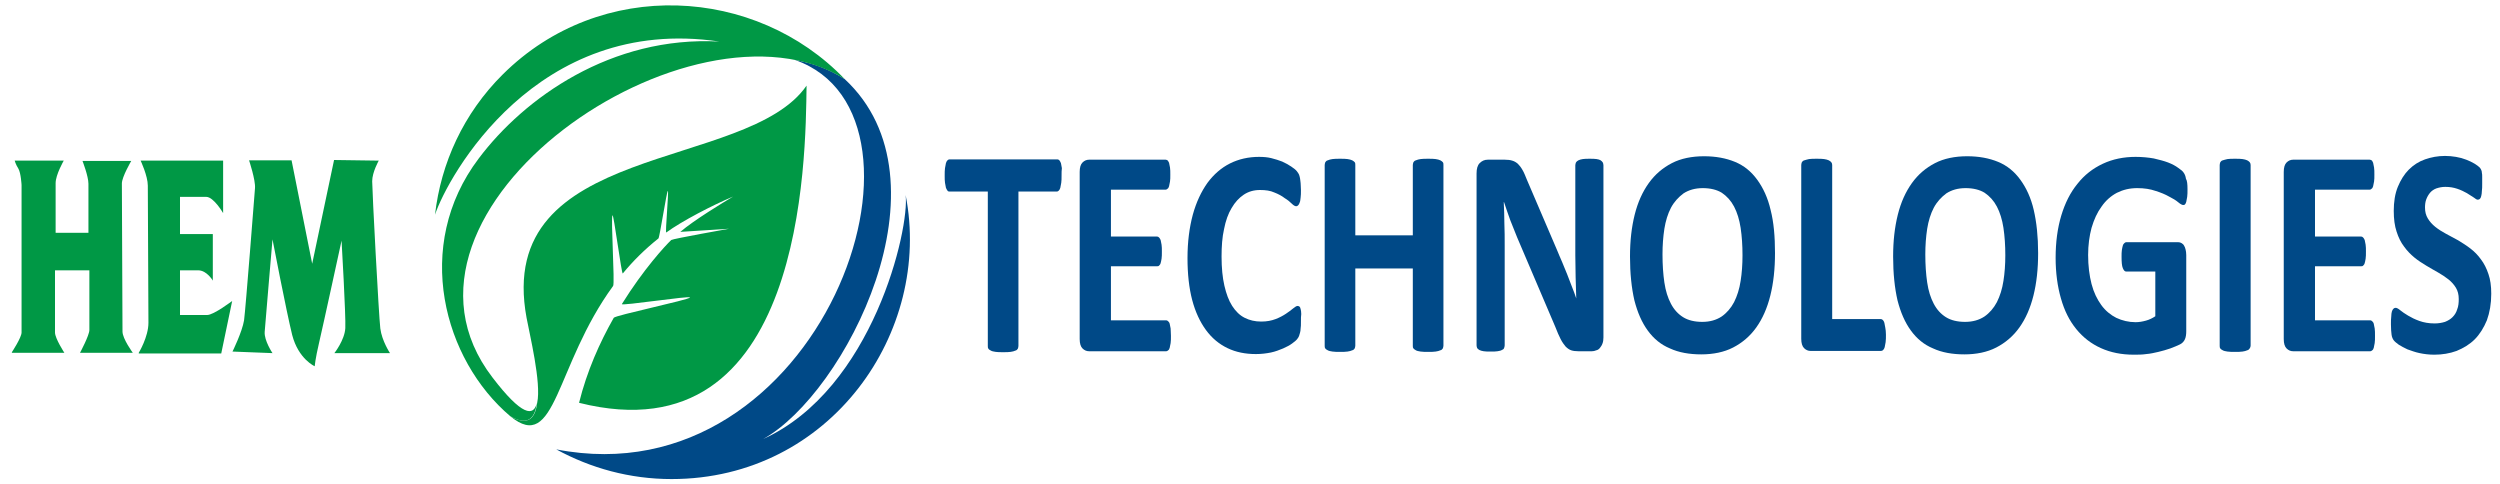 <?xml version="1.0" encoding="utf-8"?>
<!-- Generator: Adobe Illustrator 24.0.0, SVG Export Plug-In . SVG Version: 6.00 Build 0)  -->
<svg version="1.1" id="Laag_1" xmlns="http://www.w3.org/2000/svg" xmlns:xlink="http://www.w3.org/1999/xlink" x="0px" y="0px"
	 viewBox="0 0 800 155" style="enable-background:new 0 0 800 155;" xml:space="preserve">
<style type="text/css">
	.st0{fill:#009845;}
	.st1{fill:#004987;}
</style>
<g>
	<path class="st0" d="M3.8,112.7c0,0,3.1-4.7,3.1-6.3c0-1.6,0-47.2,0-47.2s-0.2-3.8-1-5.2c-0.9-1.4-1.2-2.6-1.2-2.6h15.7
		c0,0-2.6,4.5-2.6,7.2c0,2.6,0,15.9,0,15.9h10.5c0,0,0-12.9,0-15.7c0-2.4-1.9-7.3-1.9-7.3h15.6c0,0-3,5.1-3,7.2
		c0,2.1,0.2,45.1,0.2,47.4c0,2.3,3.3,6.8,3.3,6.8H25.6c0,0,3-5.6,3-7.3c0-1.7,0-19.1,0-19.1h-11c0,0,0,18,0,19.9c0,1.9,3,6.5,3,6.5
		H3.8"/>
	<path class="st0" d="M44.4,112.9c0,0,3.1-5.1,3.1-9.6c0-4.5-0.2-40.8-0.2-43.9c0-3.1-2.3-8-2.3-8h26.4v16.8c0,0-3-5.2-5.4-5.2
		c-2.4,0-8.4,0-8.4,0v11.9h10.5v14.9c0,0-1.9-3.3-4.7-3.3c-2.8,0-5.8,0-5.8,0v14.3c0,0,6.6,0,8.7,0c2.1,0,8-4.5,8-4.5l-3.5,16.8
		H44.4"/>
	<path class="st0" d="M74.4,112.5c0,0,3.1-6.3,3.7-10c0.5-3.7,3.3-39.7,3.5-42.3c0.2-2.6-1.9-8.9-1.9-8.9h13.6l6.6,33.1l7-33.2
		l14.3,0.2c0,0-2.1,3.7-2.1,6.6c0,3,2.1,43,2.6,47.1c0.5,4,3.1,7.9,3.1,7.9h-17.8c0,0,3.3-4.2,3.5-8c0.2-3.8-1.2-28-1.2-28
		s-6,27.6-7.2,32.7c-1.2,5.1-1.4,7.5-1.4,7.5s-5.2-2.3-7.2-10c-1.9-7.7-6.3-30.6-6.3-30.6s-2.3,26.8-2.5,29.6
		c-0.2,2.8,2.5,6.8,2.5,6.8L74.4,112.5"/>
</g>
<path class="st1" d="M289.8,62.4c1.3,10.7-10.4,62.1-45.6,78.1C270.3,126,305.5,58,270.3,25.3c-5.6-3.6-11.2-5.3-15.9-6.1
	c51.2,17.8,8.3,141.1-76.4,124.6c11,6,23.5,9.5,36.9,9.5C265.9,153.3,298.4,106,289.8,62.4z"/>
<path class="st0" d="M171.8,128.9c-1,4.5-4.8,4.2-14.2-8.1C116.3,67.1,221.7-5.1,270.3,25.3c-28.4-29.6-78-32.7-109.4-1.5
	c-12.6,12.5-19.8,28.4-21.7,44.9c4-12,32.4-64.1,91-55.4c-34.6-1.9-62.5,18.1-77,37.4c-21.2,28-11.2,64.5,10.1,82.5
	C169.5,136.8,171.3,133,171.8,128.9z"/>
<path class="st0" d="M168.5,101.7c0.9,5,4.8,20.8,3.4,27.2c-0.5,4.1-2.3,7.9-8.6,4.3c14.7,12.1,14.2-16.1,32.9-41.7
	c0.6-0.9-0.8-21.8-0.2-22.6c0.4-0.5,2.9,19.1,3.3,18.6c3.2-3.9,7-7.7,11.4-11.2c0.4-0.4,2.6-14.9,3-15.2c0.4-0.3-0.9,13.6-0.5,13.3
	c4.9-3.6,14.9-8.8,21.4-11.5c-3.2,1.9-12.6,7.6-16.9,11.3l15.6-1c0,0-18,3.2-18.5,3.6c-2,1.9-8.9,9.4-15.8,20.5
	c-0.4,0.7,22.2-2.8,21.8-2.1c-0.5,0.8-24,5.7-24.4,6.5c-4.5,7.9-8.6,17.1-11.1,27.2c72.1,18.1,72.5-78.1,72.8-101.5
	C239,55.1,158,45,168.5,101.7z"/>
<g>
	<path class="st1" d="M339.7,56.2c0,0.9,0,1.7-0.1,2.3s-0.2,1.2-0.3,1.6c-0.1,0.4-0.3,0.7-0.5,0.9c-0.2,0.2-0.4,0.3-0.6,0.3h-12.3
		v49.4c0,0.3-0.1,0.6-0.2,0.9c-0.2,0.3-0.4,0.5-0.8,0.6c-0.4,0.2-0.9,0.3-1.5,0.4c-0.6,0.1-1.4,0.1-2.4,0.1s-1.8,0-2.4-0.1
		c-0.6-0.1-1.2-0.2-1.5-0.4c-0.4-0.2-0.7-0.4-0.8-0.6c-0.2-0.3-0.2-0.5-0.2-0.9V61.3h-12.3c-0.3,0-0.5-0.1-0.6-0.3
		c-0.2-0.2-0.3-0.5-0.5-0.9c-0.1-0.4-0.2-0.9-0.3-1.6c-0.1-0.6-0.1-1.4-0.1-2.3c0-0.9,0-1.8,0.1-2.4c0.1-0.7,0.2-1.2,0.3-1.6
		c0.1-0.4,0.3-0.7,0.5-0.9c0.2-0.2,0.4-0.3,0.6-0.3h34.6c0.2,0,0.4,0.1,0.6,0.3c0.2,0.2,0.3,0.5,0.5,0.9c0.1,0.4,0.2,0.9,0.3,1.6
		C339.7,54.5,339.7,55.3,339.7,56.2z"/>
	<path class="st1" d="M374.7,107.5c0,0.9,0,1.7-0.1,2.3c-0.1,0.6-0.2,1.1-0.3,1.5c-0.1,0.4-0.3,0.7-0.5,0.8
		c-0.2,0.2-0.4,0.3-0.6,0.3h-24.7c-0.8,0-1.5-0.3-2.1-0.9c-0.6-0.6-0.9-1.6-0.9-3V55c0-1.4,0.3-2.4,0.9-3c0.6-0.6,1.3-0.9,2.1-0.9
		H373c0.2,0,0.4,0.1,0.6,0.2c0.2,0.2,0.3,0.4,0.5,0.8c0.1,0.4,0.2,0.9,0.3,1.5c0.1,0.6,0.1,1.4,0.1,2.3c0,0.9,0,1.6-0.1,2.2
		c-0.1,0.6-0.2,1.1-0.3,1.5c-0.1,0.4-0.3,0.7-0.5,0.8c-0.2,0.2-0.4,0.3-0.6,0.3h-17.5v15h14.8c0.2,0,0.4,0.1,0.6,0.3
		c0.2,0.2,0.3,0.4,0.5,0.8c0.1,0.4,0.2,0.9,0.3,1.5c0.1,0.6,0.1,1.4,0.1,2.2c0,0.9,0,1.7-0.1,2.3c-0.1,0.6-0.2,1.1-0.3,1.4
		c-0.1,0.4-0.3,0.6-0.5,0.8c-0.2,0.2-0.4,0.2-0.6,0.2h-14.8v17.3h17.7c0.2,0,0.4,0.1,0.6,0.3c0.2,0.2,0.4,0.4,0.5,0.8
		c0.1,0.4,0.2,0.9,0.3,1.5C374.6,105.8,374.7,106.5,374.7,107.5z"/>
	<path class="st1" d="M416.3,103.1c0,0.8,0,1.5-0.1,2c0,0.6-0.1,1-0.2,1.4c-0.1,0.4-0.2,0.7-0.3,1c-0.1,0.3-0.3,0.6-0.6,1
		c-0.3,0.4-0.8,0.8-1.6,1.4c-0.8,0.6-1.8,1.1-2.9,1.6c-1.2,0.5-2.5,1-3.9,1.3c-1.5,0.3-3.1,0.5-4.8,0.5c-3.4,0-6.4-0.6-9.1-1.9
		c-2.7-1.3-5-3.2-6.9-5.8c-1.9-2.6-3.4-5.8-4.4-9.6c-1-3.8-1.5-8.3-1.5-13.4c0-5.2,0.6-9.8,1.7-13.9c1.1-4,2.7-7.4,4.7-10.2
		c2-2.7,4.4-4.8,7.2-6.2s5.9-2.1,9.3-2.1c1.4,0,2.7,0.1,3.9,0.4c1.3,0.3,2.4,0.7,3.5,1.1c1.1,0.5,2,1,2.9,1.6
		c0.9,0.6,1.5,1.1,1.8,1.5c0.3,0.4,0.6,0.8,0.7,1.1c0.1,0.3,0.2,0.6,0.3,1.1c0.1,0.4,0.1,1,0.2,1.6c0,0.6,0.1,1.3,0.1,2.2
		c0,0.9,0,1.8-0.1,2.4c-0.1,0.7-0.1,1.2-0.3,1.6c-0.1,0.4-0.3,0.7-0.5,0.9c-0.2,0.2-0.4,0.3-0.6,0.3c-0.4,0-0.9-0.3-1.4-0.8
		c-0.6-0.6-1.3-1.2-2.3-1.8c-0.9-0.7-2-1.3-3.3-1.8c-1.3-0.6-2.8-0.8-4.6-0.8c-2,0-3.7,0.5-5.2,1.5s-2.8,2.4-3.9,4.3
		c-1.1,1.8-1.9,4.1-2.4,6.7c-0.6,2.6-0.8,5.6-0.8,8.8c0,3.6,0.3,6.7,0.9,9.3c0.6,2.6,1.4,4.8,2.5,6.5c1.1,1.7,2.4,3,4,3.8
		c1.6,0.8,3.3,1.2,5.3,1.2c1.8,0,3.3-0.3,4.6-0.8c1.3-0.5,2.4-1.1,3.3-1.7c0.9-0.6,1.7-1.2,2.3-1.7c0.6-0.5,1.1-0.8,1.4-0.8
		c0.3,0,0.5,0.1,0.6,0.2c0.2,0.1,0.3,0.4,0.4,0.8c0.1,0.4,0.2,0.9,0.2,1.6C416.3,101,416.3,101.9,416.3,103.1z"/>
	<path class="st1" d="M461.9,110.6c0,0.3-0.1,0.6-0.2,0.9c-0.2,0.3-0.4,0.5-0.8,0.6c-0.4,0.2-0.9,0.3-1.5,0.4
		c-0.6,0.1-1.4,0.1-2.4,0.1c-1,0-1.8,0-2.4-0.1c-0.6-0.1-1.2-0.2-1.5-0.4c-0.4-0.2-0.6-0.4-0.8-0.6c-0.2-0.3-0.2-0.5-0.2-0.9V85.9
		h-18.4v24.7c0,0.3-0.1,0.6-0.2,0.9c-0.2,0.3-0.4,0.5-0.8,0.6c-0.4,0.2-0.9,0.3-1.5,0.4c-0.6,0.1-1.4,0.1-2.4,0.1
		c-1,0-1.8,0-2.4-0.1c-0.6-0.1-1.2-0.2-1.5-0.4c-0.4-0.2-0.7-0.4-0.8-0.6c-0.2-0.3-0.2-0.5-0.2-0.9V52.8c0-0.3,0.1-0.6,0.2-0.9
		c0.2-0.3,0.4-0.5,0.8-0.6c0.4-0.2,0.9-0.3,1.5-0.4c0.6-0.1,1.5-0.1,2.4-0.1c1,0,1.8,0,2.4,0.1c0.6,0.1,1.1,0.2,1.5,0.4
		c0.4,0.2,0.6,0.4,0.8,0.6c0.2,0.3,0.2,0.5,0.2,0.9v22.5h18.4V52.8c0-0.3,0.1-0.6,0.2-0.9c0.2-0.3,0.4-0.5,0.8-0.6
		c0.4-0.2,0.9-0.3,1.5-0.4c0.6-0.1,1.5-0.1,2.4-0.1c1,0,1.8,0,2.4,0.1c0.6,0.1,1.1,0.2,1.5,0.4c0.4,0.2,0.6,0.4,0.8,0.6
		c0.2,0.3,0.2,0.5,0.2,0.9V110.6z"/>
	<path class="st1" d="M513.1,108c0,0.7-0.1,1.4-0.3,1.9c-0.2,0.6-0.5,1-0.8,1.4c-0.3,0.4-0.7,0.7-1.2,0.8c-0.5,0.2-0.9,0.3-1.4,0.3
		h-4.3c-0.9,0-1.7-0.1-2.3-0.3c-0.6-0.2-1.2-0.6-1.8-1.2c-0.5-0.6-1.1-1.4-1.6-2.4c-0.5-1-1.1-2.3-1.7-3.9L485.5,76
		c-0.7-1.7-1.4-3.5-2.2-5.5c-0.7-2-1.4-3.9-2-5.8h-0.1c0.1,2.3,0.2,4.5,0.2,6.8c0.1,2.3,0.1,4.6,0.1,7v32c0,0.3-0.1,0.6-0.2,0.9
		c-0.1,0.3-0.4,0.5-0.7,0.6c-0.3,0.2-0.8,0.3-1.4,0.4c-0.6,0.1-1.3,0.1-2.2,0.1c-0.9,0-1.6,0-2.2-0.1c-0.6-0.1-1-0.2-1.4-0.4
		c-0.3-0.2-0.6-0.4-0.7-0.6c-0.1-0.3-0.2-0.5-0.2-0.9v-55c0-1.5,0.3-2.6,1-3.3c0.7-0.7,1.5-1.1,2.6-1.1h5.4c1,0,1.8,0.1,2.4,0.3
		c0.7,0.2,1.2,0.5,1.8,1c0.5,0.5,1,1.1,1.5,2c0.5,0.8,0.9,1.9,1.4,3.1l9.6,22.4c0.6,1.4,1.1,2.7,1.7,4c0.5,1.3,1.1,2.6,1.6,3.9
		c0.5,1.3,1,2.6,1.5,3.9c0.5,1.3,1,2.5,1.4,3.8h0c-0.1-2.2-0.1-4.5-0.2-6.9c0-2.4-0.1-4.7-0.1-6.9V52.9c0-0.3,0.1-0.6,0.2-0.9
		c0.2-0.3,0.4-0.5,0.8-0.7c0.4-0.2,0.8-0.3,1.4-0.4c0.6-0.1,1.3-0.1,2.2-0.1c0.9,0,1.6,0,2.2,0.1c0.6,0.1,1,0.2,1.3,0.4
		c0.3,0.2,0.5,0.4,0.7,0.7c0.1,0.3,0.2,0.5,0.2,0.9V108z"/>
	<path class="st1" d="M568,81c0,5.1-0.5,9.6-1.5,13.6c-1,4-2.5,7.4-4.5,10.2c-2,2.8-4.5,4.9-7.4,6.4c-2.9,1.5-6.4,2.2-10.2,2.2
		c-3.8,0-7.2-0.6-10-1.9c-2.9-1.2-5.2-3.1-7.1-5.7c-1.9-2.6-3.3-5.8-4.3-9.7c-0.9-3.9-1.4-8.6-1.4-14c0-5,0.5-9.4,1.5-13.4
		c1-4,2.5-7.3,4.5-10.1c2-2.8,4.5-4.9,7.4-6.4c2.9-1.5,6.4-2.2,10.3-2.2c3.7,0,7,0.6,9.9,1.8c2.9,1.2,5.2,3.1,7.1,5.7
		c1.9,2.6,3.4,5.8,4.3,9.7C567.6,71.1,568,75.7,568,81z M557.6,81.7c0-3.2-0.2-6.1-0.6-8.8c-0.4-2.6-1.1-4.9-2.1-6.8
		c-1-1.9-2.3-3.3-3.9-4.4c-1.6-1-3.7-1.5-6.1-1.5c-2.5,0-4.5,0.6-6.2,1.7c-1.6,1.2-3,2.7-4,4.6c-1,1.9-1.7,4.2-2.1,6.7
		c-0.4,2.6-0.6,5.3-0.6,8.2c0,3.3,0.2,6.3,0.6,9c0.4,2.7,1.1,4.9,2.1,6.8c1,1.9,2.3,3.3,3.9,4.3c1.6,1,3.7,1.5,6.1,1.5
		c2.5,0,4.5-0.6,6.2-1.7c1.6-1.1,3-2.7,4-4.6c1-2,1.7-4.2,2.1-6.8C557.4,87.4,557.6,84.6,557.6,81.7z"/>
	<path class="st1" d="M603.5,107.1c0,0.9,0,1.7-0.1,2.4c-0.1,0.6-0.2,1.2-0.3,1.6c-0.1,0.4-0.3,0.7-0.5,0.9
		c-0.2,0.2-0.4,0.3-0.7,0.3h-22.5c-0.8,0-1.5-0.3-2.1-0.9c-0.6-0.6-0.9-1.6-0.9-3V52.8c0-0.3,0.1-0.6,0.2-0.9
		c0.2-0.3,0.4-0.5,0.8-0.6s0.9-0.3,1.5-0.4c0.6-0.1,1.5-0.1,2.4-0.1c1,0,1.8,0,2.4,0.1c0.6,0.1,1.1,0.2,1.5,0.4s0.6,0.4,0.8,0.6
		c0.2,0.3,0.3,0.5,0.3,0.9v49.3h15.5c0.3,0,0.5,0.1,0.7,0.3c0.2,0.2,0.4,0.5,0.5,0.9c0.1,0.4,0.2,0.9,0.3,1.6
		C603.4,105.4,603.5,106.2,603.5,107.1z"/>
	<path class="st1" d="M652.2,81c0,5.1-0.5,9.6-1.5,13.6c-1,4-2.5,7.4-4.5,10.2c-2,2.8-4.5,4.9-7.4,6.4c-2.9,1.5-6.4,2.2-10.2,2.2
		c-3.8,0-7.2-0.6-10-1.9c-2.9-1.2-5.2-3.1-7.1-5.7c-1.9-2.6-3.3-5.8-4.3-9.7c-0.9-3.9-1.4-8.6-1.4-14c0-5,0.5-9.4,1.5-13.4
		c1-4,2.5-7.3,4.5-10.1c2-2.8,4.5-4.9,7.4-6.4c2.9-1.5,6.4-2.2,10.3-2.2c3.7,0,7,0.6,9.9,1.8c2.9,1.2,5.2,3.1,7.1,5.7
		c1.9,2.6,3.4,5.8,4.3,9.7C651.7,71.1,652.2,75.7,652.2,81z M641.7,81.7c0-3.2-0.2-6.1-0.6-8.8c-0.4-2.6-1.1-4.9-2.1-6.8
		c-1-1.9-2.3-3.3-3.9-4.4c-1.6-1-3.7-1.5-6.1-1.5c-2.5,0-4.5,0.6-6.2,1.7c-1.6,1.2-3,2.7-4,4.6c-1,1.9-1.7,4.2-2.1,6.7
		c-0.4,2.6-0.6,5.3-0.6,8.2c0,3.3,0.2,6.3,0.6,9c0.4,2.7,1.1,4.9,2.1,6.8c1,1.9,2.3,3.3,3.9,4.3c1.6,1,3.7,1.5,6.1,1.5
		c2.5,0,4.5-0.6,6.2-1.7c1.6-1.1,3-2.7,4-4.6c1-2,1.7-4.2,2.1-6.8C641.5,87.4,641.7,84.6,641.7,81.7z"/>
	<path class="st1" d="M700,60.6c0,0.9,0,1.7-0.1,2.4c-0.1,0.7-0.2,1.2-0.3,1.6c-0.1,0.4-0.3,0.7-0.4,0.8c-0.2,0.2-0.4,0.2-0.6,0.2
		c-0.3,0-0.9-0.3-1.6-0.9c-0.7-0.6-1.7-1.2-2.9-1.8c-1.2-0.7-2.7-1.3-4.3-1.8c-1.7-0.6-3.6-0.9-5.9-0.9c-2.4,0-4.5,0.5-6.5,1.5
		c-1.9,1-3.6,2.5-4.9,4.4c-1.4,1.9-2.4,4.1-3.2,6.8c-0.7,2.6-1.1,5.5-1.1,8.7c0,3.5,0.4,6.6,1.1,9.3c0.7,2.7,1.8,4.9,3.1,6.7
		c1.3,1.8,3,3.2,4.8,4.1c1.9,0.9,4,1.4,6.2,1.4c1.1,0,2.2-0.2,3.3-0.5c1.1-0.3,2.1-0.8,3-1.4V86.9h-9.3c-0.5,0-0.8-0.4-1.1-1.1
		c-0.3-0.7-0.4-1.9-0.4-3.6c0-0.9,0-1.6,0.1-2.2c0.1-0.6,0.2-1.1,0.3-1.4c0.1-0.4,0.3-0.6,0.5-0.8c0.2-0.2,0.4-0.3,0.6-0.3h16.6
		c0.4,0,0.8,0.1,1.1,0.3c0.3,0.2,0.6,0.4,0.8,0.8c0.2,0.3,0.4,0.8,0.5,1.3c0.1,0.5,0.2,1,0.2,1.7v24.4c0,0.9-0.1,1.8-0.4,2.5
		c-0.3,0.7-0.8,1.3-1.6,1.7s-1.8,0.8-3.1,1.3c-1.2,0.4-2.5,0.8-3.8,1.1c-1.3,0.3-2.6,0.6-3.9,0.7c-1.3,0.2-2.7,0.2-4,0.2
		c-3.9,0-7.4-0.7-10.5-2.1c-3.1-1.4-5.7-3.4-7.9-6.1c-2.2-2.7-3.8-5.9-4.9-9.8c-1.1-3.8-1.7-8.2-1.7-13c0-5,0.6-9.5,1.8-13.5
		s2.9-7.4,5.2-10.2c2.2-2.8,4.9-4.9,8.1-6.4s6.7-2.2,10.5-2.2c2.1,0,4.1,0.2,5.8,0.5c1.7,0.4,3.3,0.8,4.6,1.3
		c1.3,0.5,2.4,1.1,3.2,1.7c0.9,0.6,1.5,1.1,1.8,1.6c0.3,0.4,0.6,1.1,0.7,1.9C699.9,57.8,700,59,700,60.6z"/>
	<path class="st1" d="M720.2,110.6c0,0.3-0.1,0.6-0.3,0.9c-0.2,0.3-0.4,0.5-0.8,0.6c-0.4,0.2-0.9,0.3-1.5,0.4
		c-0.6,0.1-1.4,0.1-2.4,0.1c-1,0-1.8,0-2.4-0.1c-0.6-0.1-1.2-0.2-1.5-0.4c-0.4-0.2-0.7-0.4-0.8-0.6c-0.2-0.3-0.2-0.5-0.2-0.9V52.8
		c0-0.3,0.1-0.6,0.2-0.9c0.2-0.3,0.4-0.5,0.8-0.6s0.9-0.3,1.5-0.4c0.6-0.1,1.4-0.1,2.4-0.1c1,0,1.8,0,2.4,0.1
		c0.6,0.1,1.1,0.2,1.5,0.4s0.6,0.4,0.8,0.6c0.2,0.3,0.3,0.5,0.3,0.9V110.6z"/>
	<path class="st1" d="M760,107.5c0,0.9,0,1.7-0.1,2.3c-0.1,0.6-0.2,1.1-0.3,1.5c-0.1,0.4-0.3,0.7-0.5,0.8c-0.2,0.2-0.4,0.3-0.6,0.3
		h-24.7c-0.8,0-1.5-0.3-2.1-0.9c-0.6-0.6-0.9-1.6-0.9-3V55c0-1.4,0.3-2.4,0.9-3c0.6-0.6,1.3-0.9,2.1-0.9h24.5c0.2,0,0.4,0.1,0.6,0.2
		s0.3,0.4,0.5,0.8c0.1,0.4,0.2,0.9,0.3,1.5c0.1,0.6,0.1,1.4,0.1,2.3c0,0.9,0,1.6-0.1,2.2c-0.1,0.6-0.2,1.1-0.3,1.5
		c-0.1,0.4-0.3,0.7-0.5,0.8c-0.2,0.2-0.4,0.3-0.6,0.3h-17.5v15h14.8c0.2,0,0.4,0.1,0.6,0.3c0.2,0.2,0.3,0.4,0.5,0.8
		c0.1,0.4,0.2,0.9,0.3,1.5c0.1,0.6,0.1,1.4,0.1,2.2c0,0.9,0,1.7-0.1,2.3c-0.1,0.6-0.2,1.1-0.3,1.4c-0.1,0.4-0.3,0.6-0.5,0.8
		c-0.2,0.2-0.4,0.2-0.6,0.2h-14.8v17.3h17.7c0.2,0,0.4,0.1,0.6,0.3c0.2,0.2,0.4,0.4,0.5,0.8c0.1,0.4,0.2,0.9,0.3,1.5
		C760,105.8,760,106.5,760,107.5z"/>
	<path class="st1" d="M797.2,94c0,3.2-0.5,6-1.4,8.5c-1,2.4-2.3,4.5-3.9,6.1c-1.6,1.6-3.6,2.8-5.8,3.7c-2.2,0.8-4.6,1.2-7.1,1.2
		c-1.7,0-3.3-0.2-4.7-0.5c-1.5-0.3-2.7-0.8-3.9-1.2c-1.1-0.5-2-1-2.8-1.5c-0.7-0.5-1.3-1-1.6-1.4c-0.3-0.4-0.6-1-0.7-1.8
		c-0.1-0.8-0.2-1.9-0.2-3.3c0-1,0-1.8,0.1-2.5c0-0.7,0.1-1.2,0.2-1.6c0.1-0.4,0.3-0.7,0.5-0.9c0.2-0.2,0.4-0.3,0.7-0.3
		c0.4,0,0.9,0.3,1.5,0.8c0.6,0.5,1.5,1.1,2.5,1.7c1,0.6,2.2,1.2,3.6,1.7c1.4,0.5,3,0.8,4.9,0.8c1.2,0,2.3-0.2,3.3-0.5
		c1-0.4,1.8-0.9,2.4-1.5c0.7-0.7,1.2-1.5,1.5-2.5c0.4-1,0.5-2.1,0.5-3.3c0-1.4-0.3-2.6-0.9-3.6s-1.4-1.9-2.4-2.7
		c-1-0.8-2.1-1.5-3.3-2.2c-1.2-0.7-2.5-1.4-3.8-2.2c-1.3-0.8-2.6-1.6-3.8-2.6c-1.2-1-2.3-2.1-3.3-3.5c-1-1.3-1.8-2.9-2.4-4.8
		c-0.6-1.8-0.9-4-0.9-6.6c0-2.9,0.4-5.5,1.3-7.7c0.9-2.2,2.1-4.1,3.5-5.5c1.5-1.5,3.2-2.6,5.2-3.3c2-0.7,4.1-1.1,6.4-1.1
		c1.2,0,2.3,0.1,3.5,0.3c1.2,0.2,2.3,0.5,3.3,0.9c1,0.4,1.9,0.8,2.7,1.3c0.8,0.5,1.3,0.9,1.6,1.2c0.3,0.3,0.4,0.6,0.5,0.8
		c0.1,0.2,0.2,0.5,0.2,0.9c0.1,0.4,0.1,0.8,0.1,1.4c0,0.5,0,1.2,0,2.1c0,0.9,0,1.7-0.1,2.3c0,0.6-0.1,1.2-0.2,1.6
		c-0.1,0.4-0.2,0.7-0.4,0.9c-0.2,0.2-0.4,0.3-0.7,0.3c-0.3,0-0.7-0.2-1.3-0.7c-0.6-0.4-1.4-0.9-2.2-1.4c-0.9-0.5-1.9-1-3.1-1.4
		c-1.2-0.4-2.4-0.6-3.8-0.6c-1.1,0-2,0.2-2.9,0.5c-0.8,0.3-1.5,0.8-2,1.4c-0.5,0.6-0.9,1.3-1.2,2.1c-0.3,0.8-0.4,1.7-0.4,2.6
		c0,1.4,0.3,2.5,0.9,3.5s1.4,1.9,2.4,2.7c1,0.8,2.1,1.5,3.4,2.2c1.3,0.7,2.6,1.4,3.9,2.1c1.3,0.8,2.6,1.6,3.9,2.6s2.4,2.1,3.4,3.5
		c1,1.3,1.8,2.9,2.4,4.7C796.9,89.4,797.2,91.5,797.2,94z"/>
</g>
</svg>
